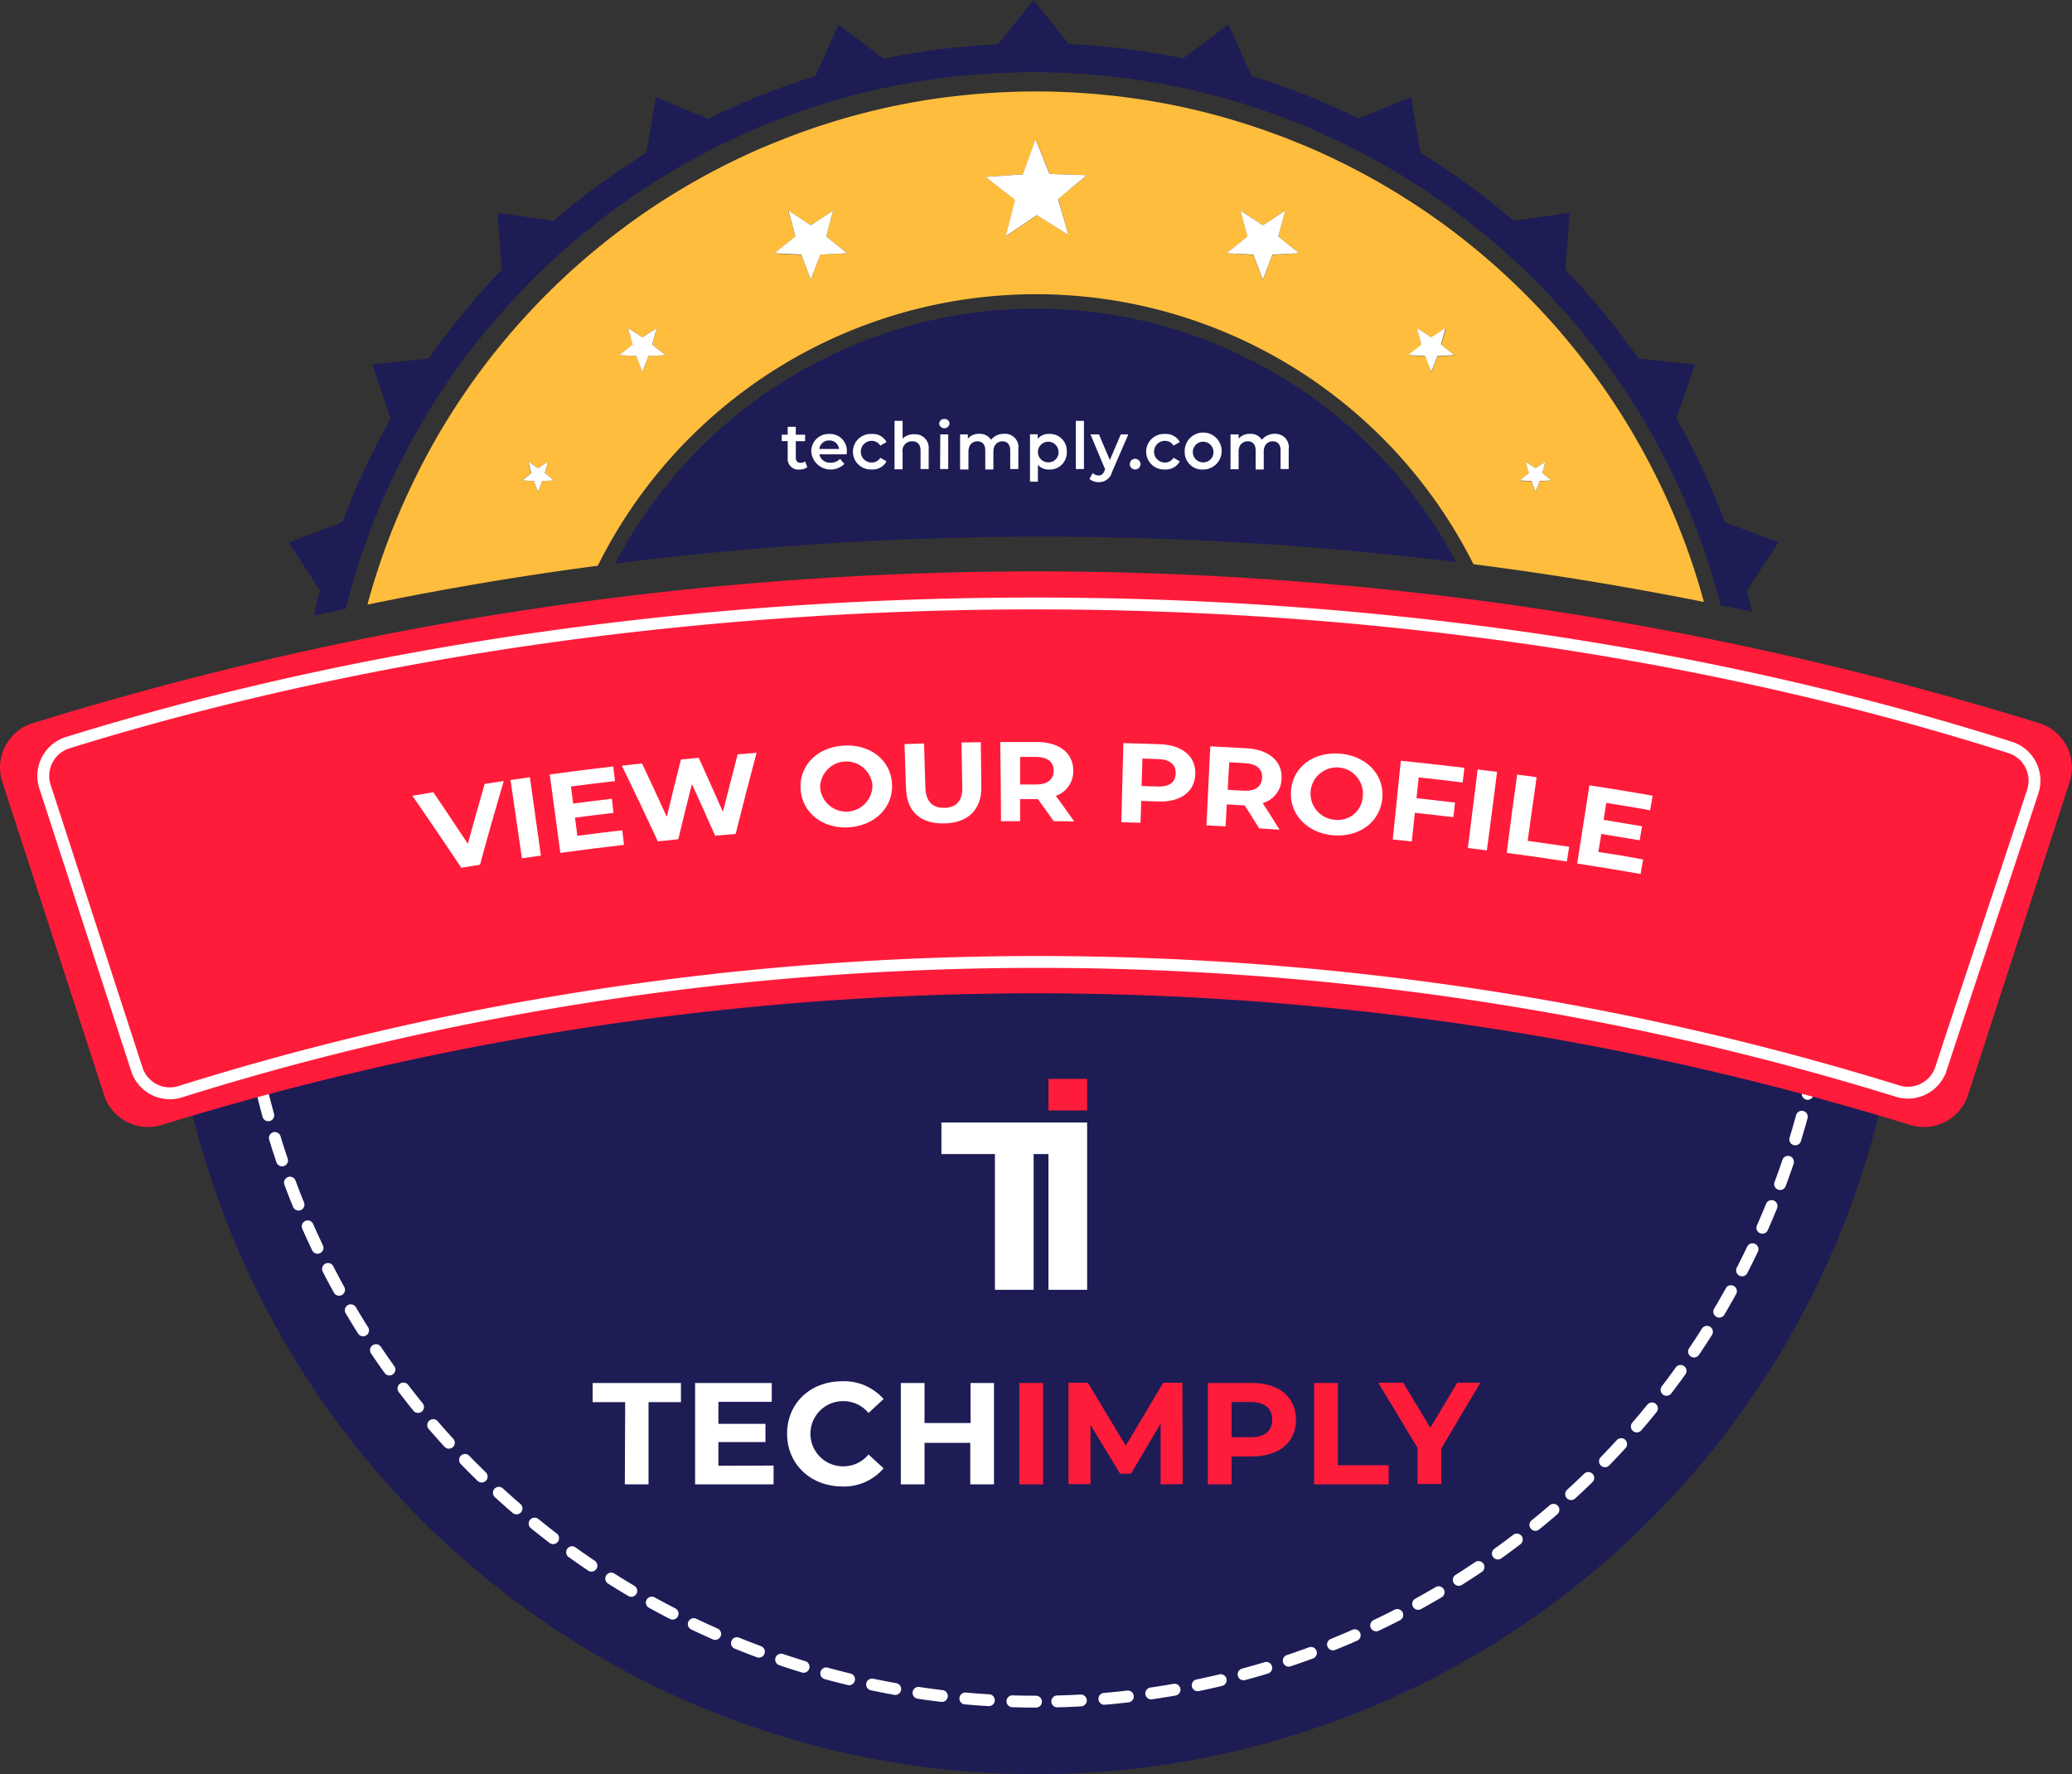 <svg xmlns="http://www.w3.org/2000/svg" xmlns:xlink="http://www.w3.org/1999/xlink" viewBox="0 0 349.62 299.28"><rect x="0" y="0" width="349.62" height="299.28" fill="#333333" stroke="none"/><defs><style>.cls-1,.cls-6,.cls-8{fill:none;}.cls-2{fill:#ffbd3d;}.cls-3{fill:#1e1c55;}.cls-4{fill:#fff;}.cls-5{clip-path:url(#clip-path);}.cls-6,.cls-8{stroke:#fff;stroke-miterlimit:10;stroke-width:2px;}.cls-6{stroke-linecap:round;stroke-dasharray:3.98 3.98;}.cls-7{fill:#ff1c3b;}</style><clipPath id="clip-path"><rect class="cls-1" x="29.22" y="147.57" width="291.18" height="152.43"/></clipPath></defs><title>Badge2</title><g id="Layer_2" data-name="Layer 2"><g id="Badge"><g id="Badge2"><g id="Badge2-2" data-name="Badge2"><path class="cls-1" d="M67.23,86.74c.37-.89.76-1.78,1.16-2.66l-4.46,1.68a118.76,118.76,0,0,0-5.61,16.94L62,102A115.88,115.88,0,0,1,67.23,86.74Z"/><path class="cls-1" d="M206.94,56.11A82.62,82.62,0,0,0,100.87,95.44l2.93-.36a80.13,80.13,0,0,1,141.89-.26l2.93.36a82.81,82.81,0,0,0-41.68-39.07Z"/><path class="cls-2" d="M282.39,86.74c-.32-.77-.66-1.53-1-2.29-.61-1.35-1.24-2.69-1.9-4A115.81,115.81,0,0,0,266,59.29q-1.35-1.68-2.74-3.31-2.82-3.27-5.9-6.35a117.83,117.83,0,0,0-12.51-10.86c-1.1-.83-2.21-1.63-3.34-2.41a117,117,0,0,0-21.26-11.75l-1-.4c-1.21-.5-2.43-1-3.65-1.43a115.26,115.26,0,0,0-24.76-6.25c-1.21-.17-2.42-.32-3.64-.44a116.32,116.32,0,0,0-12.42-.66,117.88,117.88,0,0,0-13.32.76c-1.15.13-2.29.27-3.43.43A115.3,115.3,0,0,0,133,23.15c-1,.4-2.05.8-3.07,1.23l-.58.23A116.58,116.58,0,0,0,107.16,37c-.86.61-1.7,1.24-2.54,1.87A117.66,117.66,0,0,0,92.24,49.63q-3.48,3.49-6.64,7.23c-.65.77-1.29,1.55-1.92,2.33a115.86,115.86,0,0,0-14,22.22c-.42.88-.84,1.77-1.25,2.67s-.79,1.77-1.16,2.66A115.88,115.88,0,0,0,62,102Q81.35,98,100.87,95.44a82.58,82.58,0,0,1,147.75-.26q19.51,2.5,38.89,6.37A116.27,116.27,0,0,0,282.39,86.74ZM91.49,81.15,90.79,83l-.7-1.84-2-.1,1.53-1.24-.51-1.9L90.79,79l1.65-1.08-.51,1.9,1.53,1.24Zm17.93-21.09-1,2.7-1-2.7-2.88-.14,2.24-1.8L106,55.34l2.41,1.57,2.41-1.57-.75,2.78,2.24,1.8Zm29-17.11-1.61,4.22L135.2,43l-4.51-.23,3.52-2.83L133,35.53,136.81,38l3.78-2.47-1.18,4.36,3.52,2.83Zm41.87-3.3L175,36.29l-5.22,3.54,1.55-6.11-5-3.87,6.29-.43,2.14-5.93,2.35,5.86,6.3.2-4.84,4ZM214.7,43l-1.61,4.22L211.48,43,207,42.72l3.52-2.83-1.18-4.36L213.09,38l3.78-2.47-1.18,4.36,3.52,2.83Zm27.83,17.11-1,2.7-1-2.7-2.88-.14,2.24-1.8-.75-2.78,2.41,1.57,2.41-1.57-.75,2.78,2.24,1.8Zm17.28,21.09-.7,1.84-.7-1.84-2-.1L258,79.81l-.51-1.9L259.11,79l1.64-1.08-.51,1.9,1.53,1.24Z"/><path class="cls-3" d="M300.1,91.51l-9.05-3.42c-.59-1.56-1.2-3.13-1.86-4.67a124.12,124.12,0,0,0-6.32-12.83L286,61.47l-9.55-1a125.16,125.16,0,0,0-12.33-15l.76-9.59-9.48,1.37a123.69,123.69,0,0,0-15.7-11.47l-1.62-9.41L229.28,20c-2.1-1-4.22-2-6.38-2.92-3.85-1.63-7.77-3.05-11.73-4.28l-3.9-8.68-7.6,5.73a125.53,125.53,0,0,0-19.31-2.42L174.4,0l-6,7.47a125.69,125.69,0,0,0-19.31,2.42l-7.6-5.73-3.9,8.68q-5.94,1.85-11.72,4.28c-2.17.92-4.29,1.9-6.39,2.92l-8.79-3.66-1.63,9.41A123.69,123.69,0,0,0,93.4,37.26l-9.48-1.37.77,9.59a125.24,125.24,0,0,0-12.34,15l-9.54,1,3.12,9.12a124.12,124.12,0,0,0-6.32,12.83C59,85,58.34,86.53,57.75,88.09l-9,3.42L54,99.64c-.37,1.4-.72,2.81-1,4.23,1.11-.25,2.23-.5,3.34-.73l2-.44a118.76,118.76,0,0,1,5.61-16.94l.18-.44q1.83-4.32,4-8.45A118.89,118.89,0,0,1,78.92,59.71q3-3.93,6.3-7.62c1.46-1.64,3-3.25,4.54-4.82A120.72,120.72,0,0,1,99.93,38.2q3.9-3.12,8-5.88a119.13,119.13,0,0,1,17.65-9.74c.72-.32,1.45-.65,2.19-1q3.52-1.49,7.11-2.73a117.51,117.51,0,0,1,19.5-5c3.27-.55,6.57-1,9.9-1.24s6.7-.43,10.08-.43,6.75.15,10.08.43,6.63.69,9.91,1.24a117.51,117.51,0,0,1,19.5,5q3.59,1.24,7.1,2.73c.74.31,1.47.64,2.2,1a119.53,119.53,0,0,1,17.64,9.74q4.14,2.76,8,5.88A120.91,120.91,0,0,1,259,47.27c1.57,1.57,3.08,3.18,4.55,4.82q3.32,3.69,6.29,7.62a118.09,118.09,0,0,1,10.84,17.16q2.14,4.13,4,8.45l.18.44a118.85,118.85,0,0,1,5.47,16.35c.82.17,1.65.32,2.47.5s1.89.41,2.84.62c-.29-1.2-.57-2.4-.89-3.59Z"/><path class="cls-3" d="M245.69,94.82a80.13,80.13,0,0,0-141.89.26A572.86,572.86,0,0,1,245.69,94.82Z"/><polygon class="cls-4" points="169.73 39.83 174.95 36.29 180.29 39.65 178.54 33.59 183.38 29.55 177.08 29.35 174.73 23.49 172.59 29.42 166.3 29.85 171.28 33.72 169.73 39.83"/><polygon class="cls-4" points="211.48 42.95 213.09 47.17 214.7 42.95 219.21 42.72 215.69 39.89 216.88 35.52 213.09 38 209.31 35.52 210.49 39.89 206.97 42.72 211.48 42.95"/><polygon class="cls-4" points="240.48 60.06 241.5 62.76 242.53 60.06 245.4 59.92 243.16 58.12 243.91 55.34 241.5 56.91 239.09 55.34 239.84 58.12 237.6 59.92 240.48 60.06"/><polygon class="cls-4" points="259.11 82.99 259.81 81.15 261.77 81.05 260.24 79.81 260.75 77.91 259.11 78.99 257.46 77.91 257.97 79.81 256.44 81.05 258.41 81.15 259.11 82.99"/><polygon class="cls-4" points="136.81 47.17 138.42 42.95 142.93 42.72 139.41 39.89 140.59 35.52 136.81 38 133.03 35.52 134.21 39.89 130.69 42.72 135.2 42.95 136.81 47.17"/><polygon class="cls-4" points="107.38 60.06 108.4 62.76 109.42 60.06 112.3 59.92 110.06 58.12 110.81 55.34 108.4 56.91 105.99 55.34 106.74 58.12 104.5 59.92 107.38 60.06"/><polygon class="cls-4" points="91.93 79.81 92.44 77.91 90.79 78.99 89.15 77.91 89.66 79.81 88.13 81.05 90.09 81.15 90.79 82.99 91.49 81.15 93.46 81.05 91.93 79.81"/><g class="cls-5"><path class="cls-3" d="M174.81,299.28A146.51,146.51,0,0,1,71.17,49.08,146.57,146.57,0,1,1,231.86,287.76,145.54,145.54,0,0,1,174.81,299.28Z"/><path class="cls-6" d="M174.81,287.07a134.39,134.39,0,0,1-52.3-258.15,134.39,134.39,0,0,1,104.6,247.59A133.51,133.51,0,0,1,174.81,287.07Z"/></g><path class="cls-7" d="M322.34,189.78a501.14,501.14,0,0,0-295.06,0,7.8,7.8,0,0,1-9.72-5.05Q9,158.32.38,131.88A7.84,7.84,0,0,1,5.53,122a572.38,572.38,0,0,1,338.56,0,7.84,7.84,0,0,1,5.14,9.9q-8.58,26.43-17.17,52.85A7.8,7.8,0,0,1,322.34,189.78Z"/><path class="cls-8" d="M320.23,184.08C226.38,155,123.34,155,30.39,184.18a5.85,5.85,0,0,1-7.3-3.79q-7.75-23.85-15.5-47.69a5.87,5.87,0,0,1,3.86-7.42c97.4-30.21,222.47-32.65,327.73.81a5.87,5.87,0,0,1,3.82,7.43c-5.16,15.76-10.33,31-15.49,46.77A5.86,5.86,0,0,1,320.23,184.08Z"/><polygon class="cls-4" points="176.91 189.37 158.85 189.37 158.85 194.69 167.88 194.69 167.88 195.38 167.88 217.59 174.41 217.59 174.41 195.38 174.41 194.69 176.91 194.69 176.91 217.59 183.44 217.59 183.44 194.69 183.44 189.37 176.91 189.37"/><rect class="cls-7" x="176.91" y="182.01" width="6.53" height="5.32"/><path class="cls-4" d="M105.49,236.54H100v-3.23h14.9v3.23h-5.47v13.87h-4Z"/><path class="cls-4" d="M130.53,247.24v3.17H117.29v-17.1h12.93v3.18h-9v3.71h7.94v3.08h-7.94v4Z"/><path class="cls-4" d="M132.81,241.87c0-5.16,3.95-8.85,9.28-8.85a8.86,8.86,0,0,1,7,3l-2.54,2.35a5.51,5.51,0,0,0-4.3-2,5.48,5.48,0,1,0,0,11,5.47,5.47,0,0,0,4.3-2l2.54,2.34a8.8,8.8,0,0,1-7.06,3.06C136.76,250.71,132.81,247,132.81,241.87Z"/><path class="cls-4" d="M167.72,233.31v17.1h-4v-7H156v7h-4v-17.1h4v6.75h7.77v-6.75Z"/><path class="cls-7" d="M172,233.31h4v17.1h-4Z"/><path class="cls-7" d="M195.84,250.41l0-10.26-5,8.46H189l-5-8.24v10h-3.71v-17.1h3.27l6.4,10.63,6.31-10.63h3.24l.05,17.1Z"/><path class="cls-7" d="M218.68,239.52c0,3.81-2.86,6.18-7.42,6.18h-3.45v4.71h-4v-17.1h7.41C215.82,233.31,218.68,235.68,218.68,239.52Zm-4,0c0-1.88-1.23-3-3.64-3h-3.23v5.94H211C213.45,242.48,214.68,241.38,214.68,239.52Z"/><path class="cls-7" d="M221.74,233.31h4v13.88h8.57v3.22H221.74Z"/><path class="cls-7" d="M243.19,244.36v6h-4v-6.1l-6.62-11h4.2l4.57,7.6,4.57-7.6h3.88Z"/><path class="cls-4" d="M136.22,78.82a2.14,2.14,0,0,1-1.31.39,1.8,1.8,0,0,1-2-2V74.42h-1V73.33h1V72h1.37v1.34h1.57v1.09h-1.57V77.2c0,.57.29.88.81.88a1.26,1.26,0,0,0,.77-.24Z"/><path class="cls-4" d="M142.85,76.65h-4.59a1.78,1.78,0,0,0,1.9,1.4,2.11,2.11,0,0,0,1.59-.64l.73.85a3.29,3.29,0,0,1-5.59-2.05,2.91,2.91,0,0,1,3-3,2.84,2.84,0,0,1,3,3C142.87,76.35,142.86,76.51,142.85,76.65Zm-4.6-.91h3.32a1.59,1.59,0,0,0-1.65-1.43A1.62,1.62,0,0,0,138.25,75.74Z"/><path class="cls-4" d="M143.92,76.21a3,3,0,0,1,3.17-3,2.63,2.63,0,0,1,2.5,1.36l-1.05.61a1.66,1.66,0,0,0-1.46-.81,1.83,1.83,0,0,0,0,3.66,1.66,1.66,0,0,0,1.46-.81l1.05.61a2.66,2.66,0,0,1-2.5,1.37A3,3,0,0,1,143.92,76.21Z"/><path class="cls-4" d="M156.7,75.78v3.35h-1.37V76c0-1-.52-1.55-1.39-1.55a1.56,1.56,0,0,0-1.64,1.77v2.95h-1.36V71h1.36v3a2.62,2.62,0,0,1,2-.74A2.28,2.28,0,0,1,156.7,75.78Z"/><path class="cls-4" d="M158.47,71.5a.83.83,0,0,1,.88-.82.81.81,0,0,1,.87.78.88.88,0,0,1-1.75,0Zm.19,1.78H160v5.85h-1.37Z"/><path class="cls-4" d="M171.83,75.78v3.35h-1.37V76c0-1-.49-1.55-1.32-1.55s-1.52.59-1.52,1.75v3h-1.37V76c0-1-.48-1.55-1.32-1.55s-1.52.59-1.52,1.75v3H162V73.28h1.31V74a2.38,2.38,0,0,1,1.91-.81,2.2,2.2,0,0,1,2,1,2.73,2.73,0,0,1,2.19-1A2.25,2.25,0,0,1,171.83,75.78Z"/><path class="cls-4" d="M180,76.21a2.85,2.85,0,0,1-3,3,2.38,2.38,0,0,1-1.87-.79v2.84H173.8v-8h1.3v.77a2.41,2.41,0,0,1,1.94-.83A2.85,2.85,0,0,1,180,76.21Zm-1.39,0A1.74,1.74,0,1,0,176.89,78,1.7,1.7,0,0,0,178.62,76.21Z"/><path class="cls-4" d="M181.53,71h1.37v8.13h-1.37Z"/><path class="cls-4" d="M190.39,73.28l-2.74,6.32a2.26,2.26,0,0,1-2.25,1.74,2.43,2.43,0,0,1-1.57-.54l.55-1a1.48,1.48,0,0,0,1,.41c.48,0,.76-.23,1-.81l.09-.23L184,73.28h1.43l1.84,4.33,1.85-4.33Z"/><path class="cls-4" d="M190.64,78.3a.9.9,0,1,1,1.8,0,.9.9,0,1,1-1.8,0Z"/><path class="cls-4" d="M193.4,76.21a3,3,0,0,1,3.17-3,2.63,2.63,0,0,1,2.5,1.36l-1.06.61a1.64,1.64,0,0,0-1.45-.81,1.83,1.83,0,0,0,0,3.66,1.64,1.64,0,0,0,1.45-.81l1.06.61a2.66,2.66,0,0,1-2.5,1.37A3,3,0,0,1,193.4,76.21Z"/><path class="cls-4" d="M199.9,76.21a3.12,3.12,0,1,1,3.11,3A2.94,2.94,0,0,1,199.9,76.21Zm4.85,0A1.74,1.74,0,1,0,203,78,1.7,1.7,0,0,0,204.75,76.21Z"/><path class="cls-4" d="M217.45,75.78v3.35h-1.37V76c0-1-.48-1.55-1.32-1.55s-1.52.59-1.52,1.75v3h-1.37V76c0-1-.48-1.55-1.31-1.55S209,75,209,76.16v3h-1.37V73.28H209V74a2.42,2.42,0,0,1,1.92-.81,2.19,2.19,0,0,1,2,1,2.73,2.73,0,0,1,2.19-1A2.25,2.25,0,0,1,217.45,75.78Z"/></g><path class="cls-4" d="M85,131.76c-1.66,5.64-2.47,8.47-4,14.12l-3.16.51c-3.25-4.87-4.9-7.3-8.25-12.14,1.41-.25,2.12-.37,3.53-.6,2.35,3.47,3.51,5.21,5.82,8.7,1.11-4,1.67-6.06,2.84-10.1Z"/><path class="cls-4" d="M86.14,131.59c1.31-.2,2-.29,3.27-.47.75,5.28,1.12,7.93,1.86,13.22l-3.2.46C87.29,139.51,86.91,136.87,86.14,131.59Z"/><path class="cls-4" d="M105,140.07c.12,1,.18,1.48.29,2.46-4.3.5-6.45.78-10.74,1.35-.72-5.29-1.07-7.93-1.79-13.23,4.29-.58,6.43-.85,10.72-1.35.12,1,.17,1.48.29,2.47-3,.34-4.46.53-7.43.91.15,1.15.22,1.73.37,2.88,2.61-.34,3.92-.5,6.53-.81.12.95.17,1.43.28,2.38-2.6.31-3.9.47-6.5.81l.4,3.06C100.46,140.61,102,140.42,105,140.07Z"/><path class="cls-4" d="M127.66,127c-1.45,5.47-2.16,8.21-3.53,13.68l-3.46.3c-1.55-3.49-2.33-5.23-3.92-8.71-.94,3.72-1.4,5.58-2.3,9.31l-3.44.36c-2.39-5.12-3.61-7.67-6.08-12.76,1.36-.16,2-.24,3.41-.38,1.69,3.59,2.52,5.39,4.17,9,.94-3.87,1.41-5.81,2.39-9.67l3-.29c1.65,3.64,2.47,5.47,4.08,9.13,1-3.89,1.47-5.83,2.49-9.71Z"/><path class="cls-4" d="M135.09,133.13c-.26-4,2.85-7.12,7.35-7.35s7.92,2.56,8.08,6.54-3,7-7.36,7.25S135.35,137.09,135.09,133.13Zm12.12-.67a4.42,4.42,0,0,0-8.82.46,4.42,4.42,0,0,0,8.82-.46Z"/><path class="cls-4" d="M152.88,133c-.1-3-.16-4.48-.26-7.47l3.3-.11c.09,2.94.13,4.42.22,7.36.08,2.54,1.27,3.55,3.23,3.5s3.1-1.12,3-3.66c-.06-2.94-.08-4.41-.14-7.36l3.26-.05.1,7.47c.06,3.93-2.26,6.13-6.22,6.23S153,137,152.88,133Z"/><path class="cls-4" d="M177.81,138.54c-1.07-1.5-1.6-2.24-2.68-3.73h-3v3.72l-3.23,0c0-5.34-.07-8-.12-13.35,2.47,0,3.7,0,6.17,0,3.82,0,6.18,1.89,6.15,4.89a4.39,4.39,0,0,1-2.94,4.19c1.25,1.72,1.87,2.58,3.1,4.32C179.89,138.55,179.2,138.54,177.81,138.54Zm-3-10.85h-2.68l0,4.65h2.66c2,0,3-.87,3-2.32S176.8,127.69,174.79,127.69Z"/><path class="cls-4" d="M201.69,130.64c-.13,3-2.56,4.71-6.31,4.57l-2.83-.09c0,1.47-.06,2.21-.11,3.68l-3.23-.09c.14-5.34.2-8,.34-13.35,2.47.07,3.7.1,6.17.19C199.53,125.68,201.83,127.65,201.69,130.64Zm-3.31-.14c.06-1.47-.92-2.37-2.93-2.44l-2.68-.09c-.06,1.85-.08,2.78-.14,4.63l2.66.09C197.28,132.76,198.32,132,198.38,130.5Z"/><path class="cls-4" d="M212.48,139.75c-1-1.56-1.47-2.33-2.47-3.88h-.16L207,135.7l-.2,3.71-3.23-.17.65-13.33c2.47.12,3.71.19,6.17.33,3.81.23,6.06,2.25,5.85,5.24a4.36,4.36,0,0,1-3.17,4c1.14,1.79,1.71,2.69,2.84,4.49Zm-2.39-11-2.67-.16c-.11,1.86-.16,2.79-.26,4.65l2.66.15c2,.12,3.05-.69,3.14-2.14S212.1,128.86,210.09,128.75Z"/><path class="cls-4" d="M217.84,133.42c.28-4,3.79-6.65,8.29-6.27s7.5,3.62,7.11,7.58-3.91,6.55-8.29,6.18S217.55,137.38,217.84,133.42Zm12.1,1a4.42,4.42,0,1,0-4.76,3.87A4.18,4.18,0,0,0,229.94,134.42Z"/><path class="cls-4" d="M239.39,131.15c-.15,1.4-.23,2.1-.38,3.51,2.6.28,3.91.43,6.51.74-.12,1-.18,1.47-.29,2.46-2.6-.31-3.89-.46-6.49-.74-.21,1.94-.31,2.91-.52,4.84l-3.21-.34c.54-5.31.81-8,1.36-13.28,4.29.44,6.44.68,10.73,1.19l-.3,2.47C243.84,131.64,242.36,131.47,239.39,131.15Z"/><path class="cls-4" d="M249.33,129.81l3.28.41c-.69,5.3-1,7.95-1.72,13.24l-3.21-.4Z"/><path class="cls-4" d="M256,130.67c1.31.17,2,.26,3.28.45-.6,4.29-.91,6.44-1.51,10.73,2.79.39,4.19.59,7,1l-.38,2.49c-4.05-.62-6.08-.91-10.15-1.46C254.9,138.61,255.26,136,256,130.67Z"/><path class="cls-4" d="M277.25,145c-.17,1-.25,1.47-.42,2.44-4.28-.74-6.42-1.1-10.7-1.76.82-5.28,1.23-7.92,2.06-13.2,4.27.67,6.41,1,10.67,1.76-.17,1-.25,1.47-.43,2.45-2.95-.52-4.43-.77-7.39-1.24-.18,1.14-.28,1.71-.46,2.86,2.6.42,3.9.64,6.5,1.08-.17,1-.25,1.43-.41,2.37-2.59-.44-3.88-.66-6.47-1.08l-.5,3.05C272.73,144.18,274.24,144.43,277.25,145Z"/></g></g></g></svg>